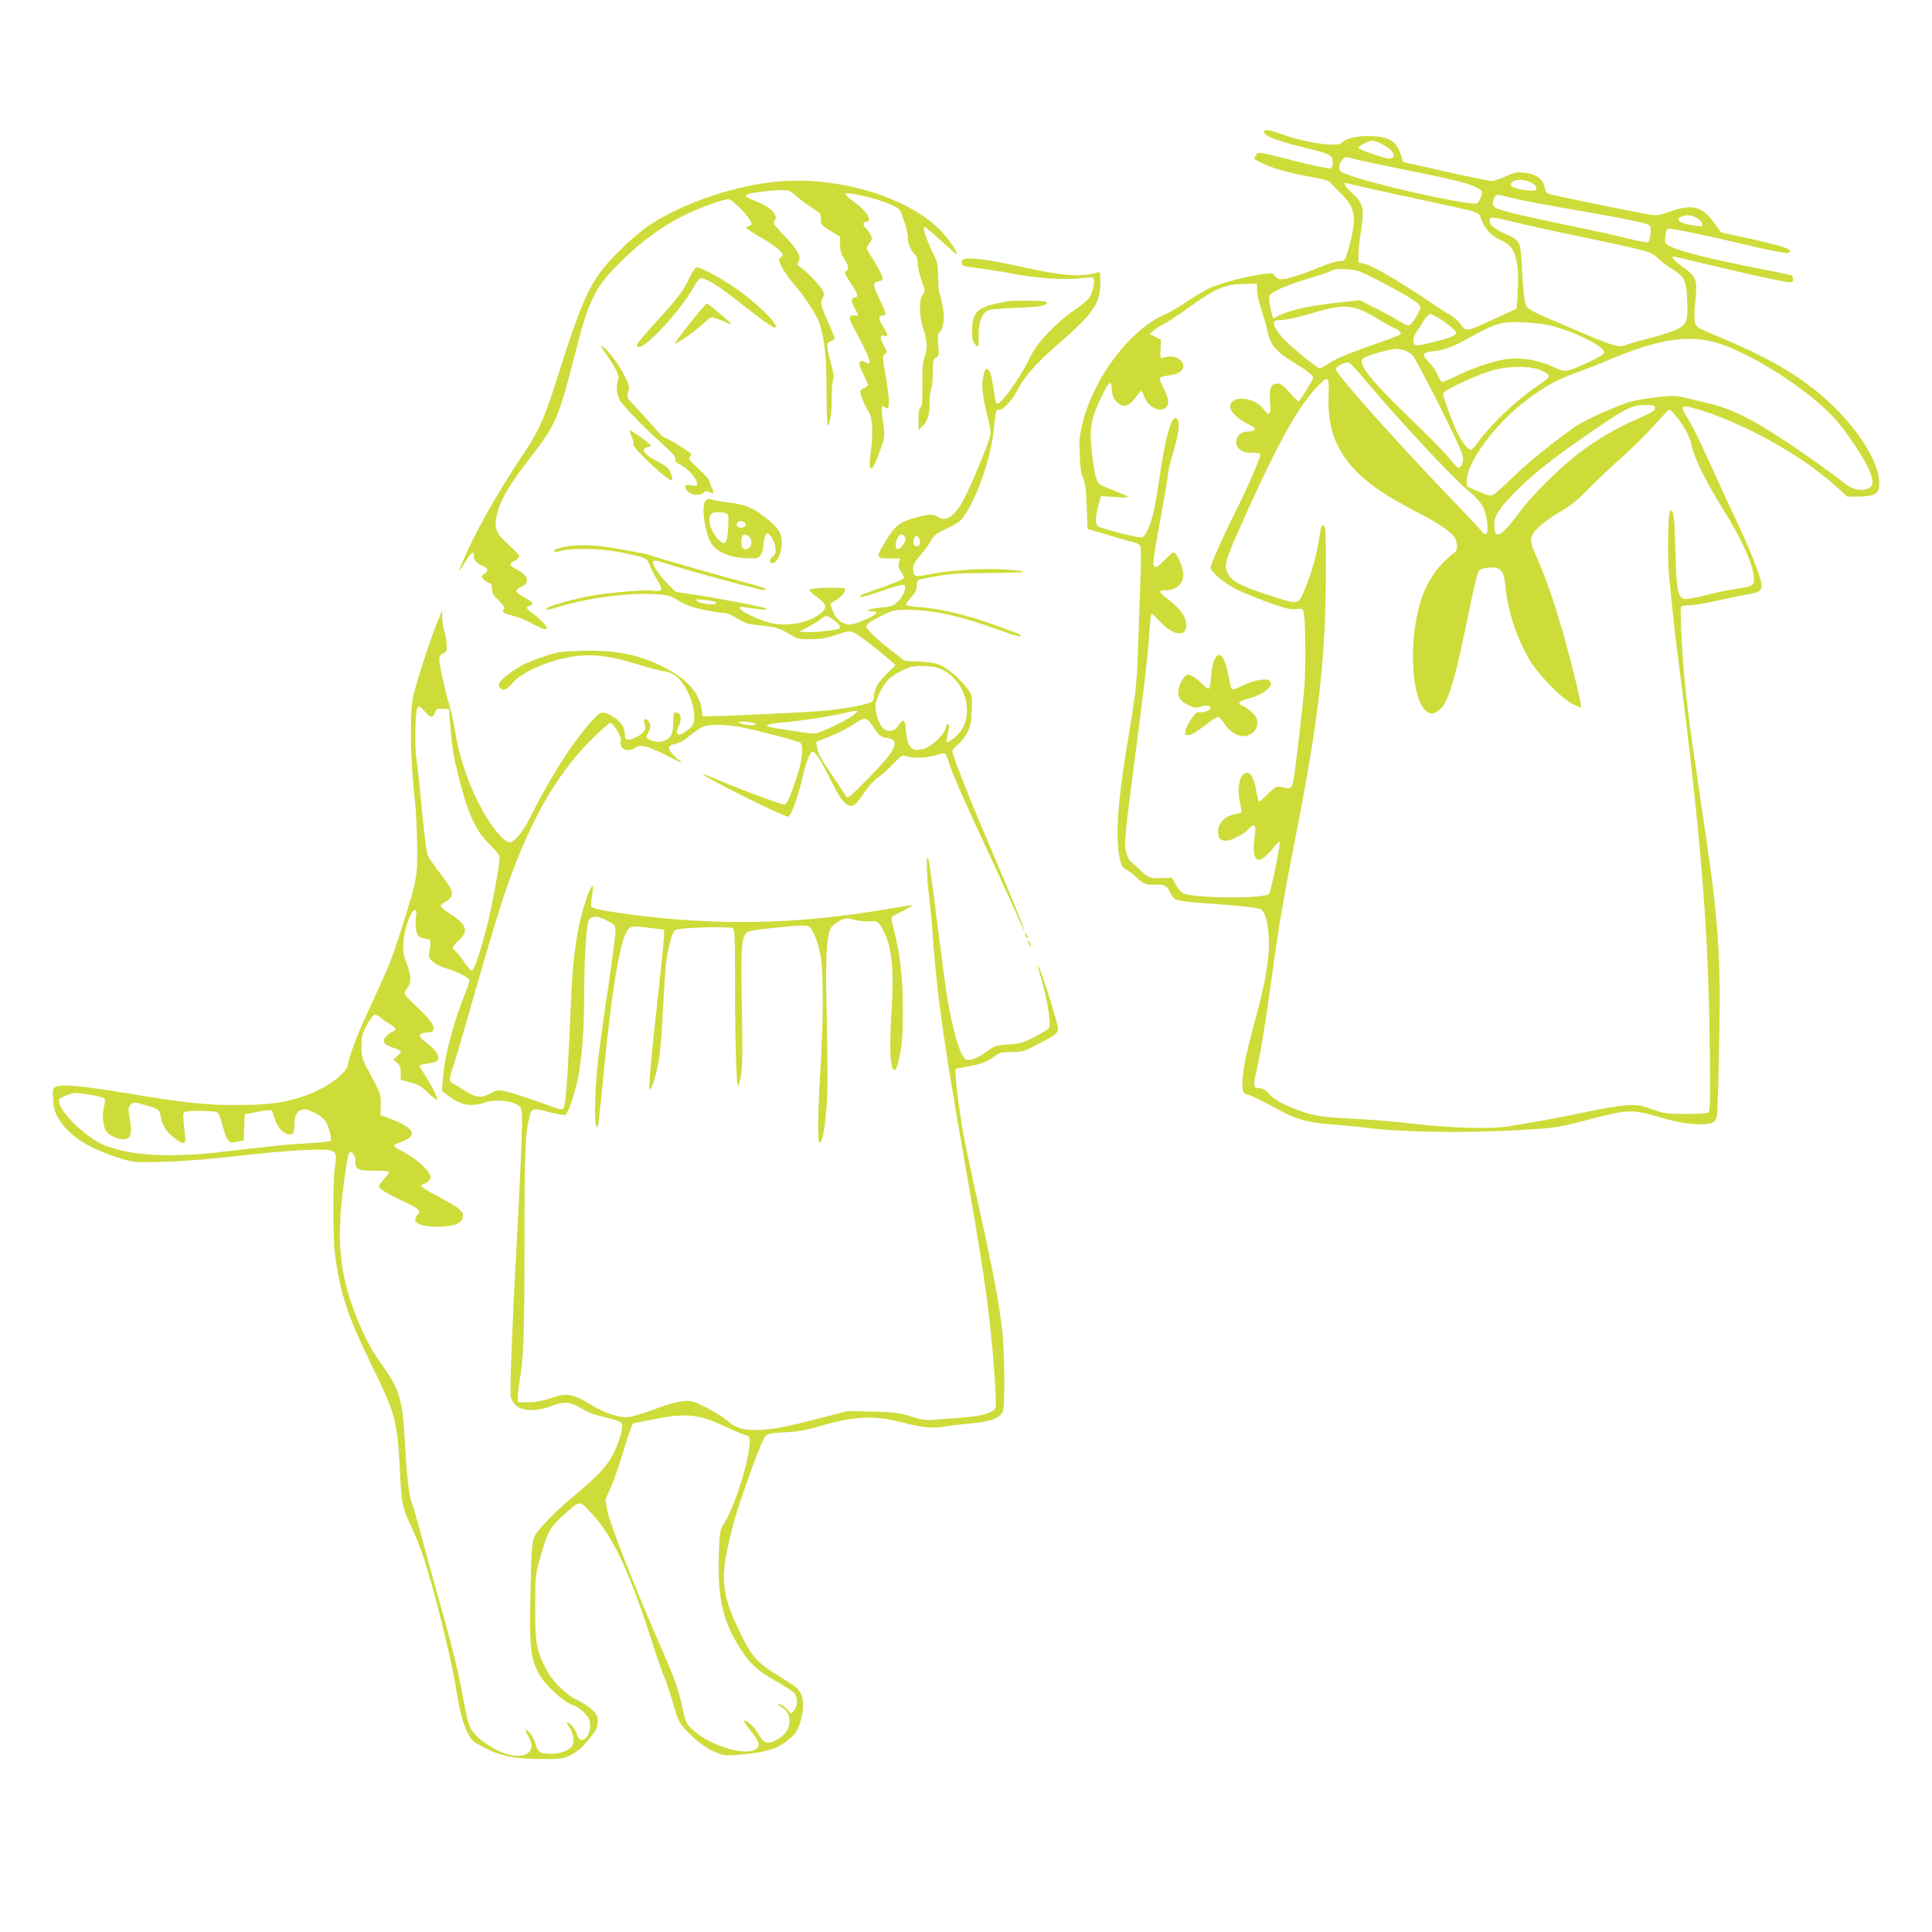 <?xml version="1.0" standalone="no"?>
<!DOCTYPE svg PUBLIC "-//W3C//DTD SVG 20010904//EN"
 "http://www.w3.org/TR/2001/REC-SVG-20010904/DTD/svg10.dtd">
<svg version="1.0" xmlns="http://www.w3.org/2000/svg"
 width="1280pt" height="1280pt" viewBox="0 0 1280 1280"
 preserveAspectRatio="xMidYMid meet">
<g transform="translate(0,1280) scale(0.1,-0.1)"
fill="#cddc39" stroke="none">
<path d="M8376 11932 c-16 -27 72 -63 274 -112 163 -39 180 -48 180 -96 0 -22
-6 -37 -15 -40 -9 -4 -119 20 -246 52 -225 58 -231 59 -245 40 -8 -11 -14 -23
-14 -26 0 -4 30 -21 68 -38 69 -32 169 -59 330 -88 57 -10 98 -22 105 -32 7
-9 38 -41 69 -72 66 -65 88 -109 88 -177 0 -50 -20 -144 -46 -225 -15 -45 -18
-48 -50 -48 -19 0 -77 -18 -130 -40 -117 -49 -217 -80 -254 -80 -18 0 -35 8
-44 22 -15 21 -18 21 -93 10 -119 -19 -271 -59 -341 -92 -34 -16 -102 -56
-150 -89 -48 -33 -113 -71 -146 -85 -229 -101 -464 -410 -542 -712 -22 -86
-25 -115 -21 -214 3 -85 9 -126 22 -155 15 -31 20 -73 25 -189 l5 -150 125
-37 c69 -21 146 -43 173 -50 37 -9 48 -16 53 -36 4 -14 4 -102 0 -197 -3 -94
-10 -290 -15 -436 -10 -287 -11 -296 -76 -690 -65 -397 -78 -635 -40 -762 8
-28 19 -44 31 -47 10 -2 42 -25 71 -52 52 -49 67 -54 145 -49 39 2 66 -16 82
-55 8 -18 24 -39 36 -45 12 -6 81 -16 153 -21 273 -20 386 -32 408 -43 29 -14
47 -74 55 -181 8 -100 -14 -260 -62 -445 -20 -74 -50 -194 -69 -266 -52 -199
-58 -334 -17 -334 17 0 121 -51 222 -107 98 -56 198 -83 343 -93 73 -5 166
-14 207 -19 244 -33 666 -40 1055 -17 228 14 232 14 450 71 258 67 276 67 475
9 80 -23 156 -38 212 -41 109 -7 145 5 152 51 9 55 21 624 19 846 -3 320 -24
553 -89 995 -19 132 -55 375 -79 540 -24 165 -51 370 -59 455 -19 177 -37 517
-29 537 3 8 23 13 57 13 28 0 101 12 161 26 61 14 148 32 195 41 109 19 120
25 120 67 0 51 -77 242 -215 531 -31 66 -96 208 -144 315 -48 107 -107 224
-130 259 -51 80 -45 91 41 67 311 -86 723 -315 954 -529 l62 -57 69 0 c89 0
131 14 139 47 31 123 -95 353 -302 554 -181 175 -387 301 -720 442 -71 30
-141 60 -155 67 -45 21 -50 47 -37 180 14 149 9 163 -83 232 -64 47 -82 68
-60 68 5 0 94 -20 197 -46 279 -67 540 -124 569 -124 18 0 25 5 25 19 0 11 -4
22 -9 25 -5 4 -143 33 -308 65 -330 66 -518 120 -529 153 -7 23 3 85 16 93 10
6 260 -45 557 -116 121 -28 228 -49 237 -46 55 21 -18 46 -329 113 -60 13
-111 24 -112 24 -1 0 -20 26 -42 58 -81 114 -144 132 -289 83 -87 -30 -95 -31
-154 -21 -132 24 -626 125 -660 136 -10 3 -20 19 -23 37 -12 62 -54 93 -137
103 -50 6 -64 3 -123 -25 -37 -17 -79 -31 -94 -30 -14 0 -152 28 -306 63
l-280 63 -8 29 c-31 106 -74 137 -204 142 -86 4 -170 -15 -193 -44 -26 -31
-238 -1 -395 56 -77 28 -111 34 -119 22z m771 -82 c84 -38 117 -100 55 -100
-33 0 -202 60 -202 71 0 11 70 48 90 48 8 0 34 -8 57 -19z m-168 -105 c31 -8
180 -39 331 -70 308 -62 418 -89 473 -117 41 -20 45 -34 21 -80 -15 -30 -17
-30 -67 -24 -249 33 -792 166 -851 209 -22 16 -17 55 10 81 19 19 14 19 83 1z
m1156 -150 c36 -15 54 -40 39 -54 -15 -14 -155 10 -162 27 -14 37 61 54 123
27z m-1100 -35 c50 -12 224 -50 389 -85 404 -88 370 -76 391 -131 24 -63 66
-107 124 -133 27 -11 59 -33 70 -47 41 -52 57 -155 46 -306 l-7 -103 -146 -67
c-203 -92 -184 -90 -233 -25 -11 15 -42 39 -67 54 -26 14 -87 54 -137 88 -168
115 -370 234 -417 245 l-48 12 0 47 c0 25 7 94 16 153 24 157 17 189 -57 258
-56 52 -67 77 -30 65 9 -2 57 -14 106 -25z m973 -69 c87 -22 204 -44 507 -96
259 -45 396 -74 413 -88 14 -12 8 -94 -8 -111 -4 -4 -61 6 -127 22 -65 17
-242 56 -393 87 -264 54 -424 91 -482 114 -30 11 -36 37 -18 72 13 23 14 23
108 0z m1242 -141 c14 -9 27 -25 28 -35 4 -16 -2 -17 -45 -11 -107 15 -144 43
-85 64 33 12 69 6 102 -18z m-1206 -24 c77 -19 254 -58 391 -86 138 -29 308
-65 379 -82 121 -29 133 -34 175 -73 25 -24 68 -56 96 -72 73 -43 89 -77 93
-198 6 -142 -2 -164 -68 -197 -29 -14 -109 -40 -178 -58 -68 -17 -140 -37
-160 -46 -48 -19 -82 -9 -359 110 -311 133 -299 126 -311 183 -6 27 -13 111
-17 188 -10 205 -12 210 -93 247 -93 42 -122 64 -122 94 0 31 4 31 174 -10z
m-882 -400 c187 -98 248 -138 248 -164 0 -23 -55 -111 -74 -118 -8 -3 -34 8
-58 24 -24 16 -94 55 -156 86 l-114 57 -146 -16 c-218 -25 -330 -52 -423 -102
-12 -7 -38 131 -28 149 14 25 118 71 259 113 68 20 136 43 150 51 18 10 47 13
101 10 72 -4 83 -8 241 -90z m-834 -48 c-1 -24 13 -83 30 -133 16 -49 35 -115
41 -146 17 -82 57 -129 164 -195 97 -59 137 -91 137 -107 0 -13 -89 -157 -97
-157 -3 0 -31 27 -61 61 -47 52 -59 60 -85 57 -39 -4 -50 -38 -42 -130 7 -77
-6 -89 -43 -39 -62 84 -222 95 -222 15 0 -28 49 -78 104 -106 60 -30 70 -39
54 -49 -7 -5 -28 -9 -45 -9 -68 0 -99 -78 -47 -119 20 -15 41 -21 80 -21 35 0
54 -4 54 -12 0 -23 -83 -216 -155 -358 -87 -173 -175 -371 -175 -392 0 -25 91
-101 167 -140 37 -20 133 -59 213 -88 119 -43 152 -50 186 -45 34 5 43 3 49
-12 14 -35 18 -368 6 -513 -7 -80 -27 -262 -44 -405 -37 -289 -25 -263 -108
-249 -34 5 -41 2 -88 -45 -28 -28 -55 -51 -59 -51 -5 0 -13 32 -19 70 -12 78
-34 120 -62 120 -45 0 -68 -92 -47 -190 8 -36 12 -68 10 -72 -2 -3 -23 -9 -46
-13 -61 -11 -108 -60 -108 -112 0 -47 14 -63 54 -63 34 0 120 45 150 79 37 41
49 28 40 -41 -12 -92 -10 -136 8 -154 15 -15 19 -15 46 2 17 9 48 40 69 68 28
36 39 45 41 33 4 -20 -56 -314 -69 -338 -18 -35 -518 -31 -572 4 -14 9 -36 35
-49 59 l-24 43 -66 -3 c-76 -4 -93 3 -152 61 -24 23 -50 47 -59 54 -8 7 -21
37 -28 67 -11 50 -7 96 49 528 71 545 99 782 107 923 4 55 9 106 11 114 3 10
21 -4 54 -42 88 -98 180 -112 180 -29 0 53 -42 113 -117 168 -35 26 -60 50
-57 55 3 5 22 9 42 9 65 0 111 43 112 105 0 44 -45 145 -65 145 -7 0 -34 -23
-60 -51 -30 -32 -52 -48 -62 -45 -20 8 -15 46 43 360 24 132 44 251 44 266 0
15 16 79 35 141 42 139 46 219 10 219 -28 0 -66 -144 -101 -380 -31 -213 -48
-289 -79 -357 -21 -46 -28 -53 -52 -53 -31 0 -246 56 -275 71 -23 12 -23 60
-1 141 l17 61 95 -6 c52 -4 90 -3 85 2 -5 4 -47 23 -94 41 -47 18 -91 38 -97
43 -17 12 -31 67 -44 169 -19 142 -17 215 10 294 27 80 91 207 105 208 6 1 11
-18 12 -40 2 -50 17 -79 49 -100 36 -24 71 -11 107 41 18 25 35 45 39 45 4 0
12 -15 19 -34 21 -65 94 -109 136 -81 33 21 31 60 -6 131 -17 32 -29 63 -26
69 2 7 27 14 55 17 95 9 131 63 74 108 -26 21 -63 23 -113 9 -12 -3 -14 7 -11
58 l3 62 -37 19 -38 19 22 20 c12 11 45 33 74 48 29 15 104 65 167 110 182
130 238 153 367 154 l81 1 0 -42z m651 -119 c29 -6 88 -34 138 -65 48 -30 105
-62 126 -70 20 -9 37 -22 37 -29 0 -15 10 -10 -188 -81 -180 -64 -247 -93
-299 -128 -20 -14 -43 -26 -49 -26 -19 0 -217 164 -251 206 -69 89 -71 114 -5
114 26 0 104 16 172 36 196 56 234 62 319 43z m591 -92 c41 -29 76 -59 78 -68
4 -21 -40 -39 -171 -70 -85 -20 -99 -21 -108 -9 -12 19 -4 54 21 89 10 14 30
45 44 69 15 24 34 42 44 42 9 -1 51 -24 92 -53z m715 -27 c157 -42 335 -131
343 -172 3 -13 -20 -28 -94 -63 -152 -71 -164 -73 -227 -43 -107 52 -235 74
-338 57 -86 -14 -221 -60 -318 -109 -44 -22 -87 -40 -94 -40 -8 0 -22 20 -31
44 -9 24 -35 62 -58 84 -23 24 -38 47 -35 55 3 9 27 16 65 20 73 8 136 32 243
93 94 53 159 82 209 93 63 15 249 4 335 -19z m1105 -116 c232 -76 587 -305
757 -488 78 -82 215 -288 243 -364 27 -71 19 -102 -28 -114 -45 -12 -100 5
-148 45 -21 18 -101 77 -177 131 -359 254 -533 350 -709 392 -57 13 -132 31
-167 40 -55 13 -81 14 -170 4 -58 -6 -134 -18 -169 -26 -84 -19 -315 -122
-385 -170 -143 -100 -312 -237 -412 -334 -60 -59 -120 -112 -131 -118 -17 -9
-35 -6 -95 20 -41 17 -76 32 -78 34 -3 3 -4 26 -2 52 6 116 188 361 376 506
138 107 221 153 367 204 47 17 130 49 184 72 342 146 550 178 744 114z m-2089
-44 c19 -6 45 -20 57 -33 24 -25 263 -495 312 -612 25 -63 28 -77 19 -104 -6
-17 -17 -31 -24 -31 -6 0 -33 27 -59 59 -25 33 -139 149 -252 258 -276 266
-357 368 -325 407 14 17 157 59 221 65 8 0 31 -4 51 -9z m-274 -177 c189 -229
583 -655 687 -742 98 -82 125 -122 136 -204 14 -95 0 -121 -38 -72 -11 14
-113 123 -227 241 -376 394 -735 798 -735 829 0 15 51 43 81 44 9 1 52 -43 96
-96z m1162 51 c28 -9 58 -25 66 -34 15 -17 10 -22 -72 -79 -149 -102 -302
-249 -396 -378 -17 -24 -36 -43 -43 -43 -20 0 -65 60 -95 125 -28 62 -89 230
-89 245 0 24 226 129 341 160 93 24 219 26 288 4z m-1387 -178 c-12 -303 116
-502 442 -690 54 -31 130 -73 170 -93 99 -49 200 -118 221 -149 24 -38 24 -93
0 -106 -11 -6 -47 -38 -80 -72 -64 -64 -119 -164 -148 -266 -78 -273 -53 -649
47 -715 22 -15 30 -16 57 -5 69 29 112 147 189 515 87 419 89 425 117 436 13
5 44 9 68 9 61 0 80 -27 89 -125 14 -156 73 -338 155 -480 56 -97 210 -257
289 -299 29 -15 55 -26 57 -24 8 7 -65 305 -121 500 -58 201 -113 360 -176
503 -30 67 -38 97 -33 121 8 43 78 107 191 173 70 40 116 78 192 156 55 56
150 146 212 200 62 55 155 146 207 204 52 58 101 109 108 114 11 6 27 -10 61
-55 58 -80 78 -119 94 -188 18 -81 94 -235 200 -404 139 -224 210 -385 210
-477 0 -38 -14 -45 -110 -59 -47 -6 -137 -25 -200 -41 -63 -17 -128 -29 -145
-27 -49 5 -57 47 -65 318 -7 232 -12 274 -34 267 -16 -5 -20 -328 -6 -452 6
-55 15 -145 20 -200 5 -55 22 -206 39 -335 146 -1128 199 -1778 208 -2514 5
-401 3 -480 -8 -487 -8 -5 -75 -9 -149 -9 -126 0 -142 2 -225 31 -82 29 -98
31 -175 26 -47 -3 -170 -24 -275 -47 -104 -22 -244 -49 -310 -60 -66 -11 -149
-25 -185 -31 -110 -21 -370 -14 -628 15 -128 15 -319 31 -425 35 -215 10 -273
22 -411 82 -63 28 -102 52 -126 80 -24 26 -44 39 -61 39 -44 0 -48 14 -27 103
30 128 64 339 103 627 42 316 76 513 155 917 155 788 202 1193 204 1738 1 306
-1 340 -15 343 -14 2 -19 -12 -28 -78 -16 -110 -45 -214 -87 -320 -54 -135
-39 -131 -254 -61 -187 62 -238 89 -265 141 -29 55 -19 86 120 394 215 477
343 706 467 839 80 84 85 80 80 -57z m2163 -81 c0 -15 -24 -30 -109 -67 -145
-63 -255 -127 -384 -222 -128 -95 -315 -279 -402 -396 -129 -173 -170 -194
-170 -84 0 58 37 114 154 230 119 118 279 242 552 426 179 122 219 138 319
135 33 -2 40 -6 40 -22z"/>
<path d="M8044 8424 c-8 -19 -17 -66 -20 -102 -8 -100 -9 -101 -57 -55 -42 40
-76 63 -96 63 -20 0 -49 -42 -60 -87 -15 -57 1 -84 64 -115 39 -19 49 -20 79
-10 33 12 66 8 66 -9 0 -12 -38 -30 -58 -28 -9 1 -22 1 -28 0 -17 -2 -74 -86
-80 -120 -6 -27 -4 -31 15 -31 25 0 53 17 132 77 30 24 62 43 70 43 8 -1 27
-21 42 -46 35 -54 95 -89 140 -80 47 10 77 43 77 87 0 30 -7 43 -39 72 -21 19
-48 38 -60 42 -37 11 -23 31 32 44 111 28 189 93 146 123 -24 16 -111 0 -176
-34 -39 -20 -66 -28 -71 -23 -5 6 -14 41 -21 78 -25 142 -65 188 -97 111z"/>
<path d="M5174 11599 c-289 -22 -637 -138 -869 -289 -44 -29 -127 -98 -183
-154 -207 -201 -249 -287 -437 -881 -82 -257 -116 -332 -232 -505 -143 -214
-272 -439 -356 -620 -68 -149 -71 -165 -13 -70 40 64 56 75 56 36 0 -29 17
-48 59 -66 37 -15 39 -32 9 -52 -20 -14 -21 -17 -8 -33 8 -9 24 -21 37 -26 18
-6 23 -16 23 -42 0 -26 10 -42 45 -77 35 -35 42 -46 33 -58 -15 -18 0 -27 67
-43 27 -6 83 -29 122 -51 91 -50 121 -49 75 3 -17 20 -49 48 -72 64 -45 31
-50 44 -20 52 31 8 20 25 -38 56 -59 32 -65 49 -22 67 65 27 52 78 -31 120
-47 24 -49 35 -9 55 17 9 30 22 30 30 0 7 -32 41 -70 76 -81 71 -96 106 -81
185 20 103 82 210 245 419 144 185 172 252 271 642 97 385 137 464 322 643
132 128 272 229 413 297 99 48 251 103 285 103 33 0 169 -148 153 -167 -6 -7
-17 -13 -25 -13 -28 0 4 -26 91 -75 46 -26 99 -62 117 -81 32 -33 32 -34 13
-48 -19 -15 -18 -16 9 -70 16 -30 52 -81 81 -113 62 -70 150 -205 165 -253 35
-118 46 -219 47 -443 0 -125 4 -230 7 -233 13 -13 28 83 27 169 -1 51 3 106 8
124 8 26 5 50 -14 120 -31 112 -31 131 1 143 14 5 25 14 25 18 0 5 -20 55 -45
111 -48 107 -52 130 -33 161 10 15 9 25 -2 47 -17 32 -113 132 -149 154 -21
13 -22 17 -11 36 21 33 -3 77 -94 171 -61 63 -77 85 -68 94 36 36 -14 93 -118
134 -72 28 -83 39 -52 48 40 12 151 26 210 26 61 0 66 -2 110 -41 26 -23 73
-57 104 -77 52 -34 58 -40 56 -69 -2 -39 5 -48 75 -89 l52 -31 1 -54 c0 -42 6
-63 27 -94 30 -45 34 -70 12 -82 -12 -7 -7 -21 30 -76 47 -69 55 -97 30 -97
-28 0 -28 -29 -1 -75 28 -46 27 -49 -11 -45 -31 2 -30 -23 2 -80 14 -25 46
-85 70 -134 45 -90 47 -120 6 -95 -16 11 -23 11 -33 1 -10 -10 -6 -26 20 -77
18 -36 32 -70 32 -75 0 -6 -11 -15 -25 -20 -14 -5 -25 -16 -25 -25 0 -22 30
-96 53 -128 27 -39 33 -134 17 -263 -10 -77 -10 -108 -2 -116 12 -12 29 22 72
144 23 65 23 71 10 163 -13 98 -11 116 13 97 34 -29 35 26 5 206 -22 127 -22
134 -5 147 16 12 16 15 -9 58 -27 49 -25 72 7 62 27 -9 24 7 -12 65 -32 52
-31 70 2 70 25 0 22 12 -27 114 -43 89 -43 105 -3 113 26 5 30 9 24 30 -5 21
-39 81 -95 169 -11 18 -10 25 9 51 21 28 22 32 8 60 -9 16 -23 35 -31 42 -20
17 -21 41 -2 41 50 0 14 67 -67 126 -34 25 -64 51 -66 56 -9 26 227 -30 318
-75 43 -21 46 -26 73 -107 16 -47 26 -95 23 -108 -6 -24 23 -90 49 -111 10 -9
16 -30 16 -57 0 -23 12 -75 26 -114 25 -69 25 -72 7 -92 -26 -29 -23 -153 6
-232 25 -70 27 -133 6 -183 -12 -29 -15 -72 -14 -181 1 -112 -2 -147 -13 -153
-9 -6 -13 -30 -13 -78 l0 -70 28 27 c33 32 47 78 46 159 -1 33 4 70 10 81 6
11 11 61 11 111 0 82 2 91 21 102 20 10 21 16 15 84 -5 56 -3 75 8 84 28 24
37 94 21 176 -8 41 -18 81 -22 88 -4 6 -8 53 -8 102 0 83 -3 96 -37 165 -40
83 -65 157 -55 167 4 3 54 -38 112 -92 58 -53 105 -94 105 -91 0 24 -53 101
-109 159 -209 217 -661 356 -1057 326z"/>
<path d="M6388 11084 c-26 -8 -23 -43 5 -48 12 -3 62 -10 111 -16 49 -6 148
-22 220 -36 151 -29 341 -40 438 -27 37 5 73 6 79 2 17 -10 2 -91 -24 -131
-12 -18 -58 -56 -102 -85 -48 -31 -115 -89 -168 -145 -74 -78 -97 -111 -142
-203 -54 -109 -172 -270 -197 -270 -8 0 -16 22 -20 60 -13 103 -29 163 -44
169 -16 6 -19 1 -32 -60 -11 -49 -1 -133 32 -259 30 -113 31 -105 -66 -339
-81 -195 -125 -275 -172 -311 -37 -28 -62 -31 -90 -10 -28 21 -69 19 -167 -9
-94 -28 -125 -54 -193 -170 -53 -89 -51 -96 35 -96 l71 0 -7 -29 c-5 -22 -1
-38 15 -60 12 -16 20 -35 18 -41 -2 -7 -66 -34 -142 -61 -76 -26 -141 -51
-144 -54 -20 -20 24 -10 143 31 95 33 139 44 147 36 16 -16 -7 -74 -45 -109
-28 -27 -42 -32 -109 -38 -77 -7 -119 -25 -58 -25 51 0 31 -22 -54 -58 -59
-26 -86 -32 -111 -28 -48 9 -81 40 -99 91 l-15 45 39 25 c37 23 60 52 60 73 0
14 -233 9 -237 -5 -2 -6 18 -27 46 -46 67 -48 74 -73 30 -109 -78 -65 -225
-93 -339 -64 -76 20 -192 75 -198 95 -4 11 4 13 39 7 110 -16 139 -18 139 -10
0 9 -260 60 -484 95 l-120 18 -48 48 c-61 60 -114 141 -101 154 6 6 20 6 39 0
162 -53 667 -191 697 -191 4 0 7 4 7 9 0 5 -55 22 -122 39 -122 31 -629 176
-658 189 -8 3 -24 7 -35 8 -11 1 -68 12 -127 23 -145 29 -277 37 -363 23 -39
-7 -77 -16 -85 -21 -26 -16 -3 -21 41 -9 67 19 267 15 384 -9 178 -36 180 -36
199 -86 9 -23 32 -69 52 -101 39 -66 35 -77 -31 -68 -59 8 -315 -15 -430 -38
-124 -25 -275 -69 -275 -81 0 -12 8 -11 100 17 188 56 455 90 629 78 71 -4 94
-10 131 -34 25 -16 66 -36 90 -44 55 -20 180 -45 224 -45 19 0 53 -14 86 -35
30 -19 68 -37 85 -39 16 -3 67 -9 111 -14 68 -8 92 -16 145 -48 60 -37 66 -39
148 -39 68 0 104 6 172 29 83 28 87 28 121 12 32 -16 143 -100 233 -179 l39
-34 -61 -59 c-58 -56 -83 -102 -83 -155 0 -9 -6 -22 -14 -28 -21 -18 -182 -48
-316 -60 -105 -10 -637 -35 -755 -36 l-50 0 -6 46 c-16 107 -94 196 -236 271
-172 90 -327 123 -560 116 -120 -3 -161 -8 -218 -27 -131 -43 -175 -63 -245
-112 -77 -55 -98 -82 -79 -105 20 -25 47 -15 86 32 69 83 293 171 461 181 105
7 204 -9 365 -58 70 -22 148 -42 173 -46 62 -8 103 -38 142 -103 40 -67 62
-138 62 -200 0 -38 -5 -51 -27 -72 -66 -61 -110 -58 -79 5 28 59 18 97 -25 97
-5 0 -9 -27 -9 -59 0 -80 -12 -109 -55 -127 -28 -11 -44 -12 -75 -4 -49 13
-56 24 -36 55 20 31 20 59 0 79 -22 23 -35 11 -23 -21 7 -19 6 -31 -5 -48 -16
-25 -74 -55 -105 -55 -17 0 -21 6 -21 36 0 46 -29 87 -84 119 -57 34 -76 32
-117 -12 -135 -143 -283 -372 -433 -671 -41 -82 -99 -152 -127 -152 -44 0
-138 118 -211 265 -80 159 -132 325 -157 495 -7 41 -23 112 -36 157 -28 91
-65 262 -65 299 0 17 8 27 25 34 21 8 25 16 25 52 0 24 -7 65 -15 92 -8 27
-15 70 -15 95 l-1 46 -25 -60 c-56 -135 -156 -444 -170 -529 -20 -113 -14
-417 12 -641 10 -86 17 -229 18 -335 1 -206 -1 -217 -99 -528 -70 -220 -89
-267 -201 -507 -92 -197 -141 -322 -159 -410 -13 -61 -148 -158 -287 -206
-133 -45 -241 -60 -443 -60 -209 -1 -349 14 -728 77 -311 51 -441 63 -476 44
-22 -11 -23 -17 -19 -85 4 -56 11 -84 33 -121 72 -122 206 -207 434 -275 68
-20 88 -21 275 -16 133 4 308 18 516 42 308 35 528 47 581 33 36 -11 41 -27
28 -111 -14 -97 -14 -460 0 -572 33 -257 84 -414 236 -725 169 -346 176 -373
195 -720 11 -220 15 -240 76 -365 23 -49 61 -146 84 -215 60 -180 175 -639
205 -820 32 -196 49 -261 83 -330 24 -49 35 -59 98 -92 114 -61 204 -80 379
-82 145 -1 152 0 206 26 35 18 72 47 100 80 68 79 79 100 79 143 0 34 -6 47
-37 77 -21 20 -65 49 -98 65 -79 36 -171 130 -213 215 -59 120 -67 170 -66
403 0 206 1 212 33 325 52 181 61 197 162 289 103 93 97 93 179 4 143 -156
249 -381 404 -863 36 -113 73 -217 81 -231 8 -15 30 -82 50 -149 39 -139 42
-145 115 -218 62 -62 125 -105 187 -128 41 -16 59 -17 167 -7 159 15 232 39
301 98 47 40 57 55 76 113 34 110 25 187 -27 233 -11 9 -57 40 -104 69 -150
92 -183 127 -251 262 -133 265 -149 372 -91 624 35 156 58 231 156 504 37 102
76 194 87 205 16 17 37 21 132 26 84 4 138 13 217 37 241 71 368 78 560 27
125 -33 207 -40 277 -26 32 6 111 15 177 21 135 11 199 37 213 88 12 43 8 396
-6 517 -21 190 -58 386 -145 779 -47 210 -96 442 -110 516 -39 213 -66 450
-52 450 2 0 41 7 87 16 86 16 123 31 175 70 26 20 43 24 105 24 71 0 81 3 174
51 116 60 135 74 135 103 0 38 -127 433 -136 424 -1 -2 11 -48 27 -103 37
-124 63 -288 50 -313 -5 -10 -49 -38 -97 -62 -78 -39 -98 -45 -174 -50 -80 -5
-89 -8 -139 -44 -62 -46 -119 -68 -142 -55 -38 20 -92 208 -129 444 -10 72
-40 295 -65 497 -25 202 -50 378 -55 390 -15 38 -12 -111 5 -247 8 -66 22
-214 30 -329 28 -365 71 -664 215 -1485 92 -525 132 -782 159 -1030 24 -209
45 -526 37 -546 -12 -33 -84 -56 -209 -66 -67 -5 -153 -12 -192 -15 -59 -5
-84 -1 -160 22 -80 25 -109 28 -255 32 l-165 3 -160 -41 c-236 -62 -340 -82
-435 -84 -102 -1 -145 12 -205 64 -25 21 -86 60 -137 85 -87 44 -97 47 -153
42 -36 -3 -110 -24 -184 -52 -69 -25 -144 -49 -168 -52 -66 -9 -161 21 -266
85 -116 70 -154 75 -261 38 -54 -18 -97 -26 -146 -26 l-70 0 0 33 c0 17 5 59
10 92 30 183 34 290 35 925 0 649 4 729 36 853 12 45 24 46 141 16 44 -11 86
-18 93 -15 18 7 62 133 84 244 27 132 41 317 41 551 0 222 15 463 30 492 18
33 56 34 118 2 51 -26 57 -32 60 -64 2 -19 -20 -186 -47 -370 -28 -183 -57
-395 -66 -469 -21 -177 -30 -418 -17 -450 l10 -25 5 25 c3 14 18 147 32 295
58 607 116 947 169 1000 21 21 24 21 126 9 58 -7 106 -13 108 -14 7 -1 -2
-106 -37 -423 -44 -390 -65 -626 -57 -634 9 -10 36 69 56 166 13 62 23 173 30
316 6 121 15 268 20 327 11 111 40 228 63 246 20 16 363 27 382 12 13 -11 15
-64 15 -380 0 -396 9 -672 21 -665 4 3 13 37 19 77 9 53 10 169 5 443 -8 405
-3 474 38 499 20 12 97 23 313 42 44 3 80 2 92 -5 27 -14 62 -100 79 -196 19
-106 19 -433 -2 -760 -17 -286 -20 -475 -5 -475 23 0 48 172 52 365 2 77 -1
298 -5 490 -9 354 -2 507 26 564 7 14 33 36 58 49 44 22 48 22 104 7 34 -8 74
-12 97 -9 46 8 61 -3 93 -66 52 -102 68 -251 54 -485 -19 -313 -13 -435 20
-435 5 0 13 19 20 43 25 95 33 180 33 352 0 202 -20 385 -57 522 -13 48 -21
91 -18 96 2 4 36 23 74 42 38 20 69 37 69 39 0 1 -73 -10 -162 -25 -608 -105
-1148 -115 -1738 -34 -166 23 -228 36 -233 49 -3 6 -1 34 4 61 13 82 11 95
-11 53 -26 -49 -68 -194 -85 -298 -26 -150 -35 -260 -50 -621 -14 -326 -28
-510 -41 -531 -9 -14 -25 -10 -168 43 -77 27 -168 57 -204 65 -64 15 -65 15
-115 -11 -62 -33 -92 -29 -173 23 -33 21 -67 41 -76 45 -23 8 -23 31 2 103 12
32 79 264 151 514 142 496 203 686 281 879 138 342 292 588 494 789 57 56 110
102 118 102 21 0 76 -94 69 -118 -13 -53 45 -81 96 -46 35 25 84 12 218 -57
65 -33 105 -50 88 -38 -93 72 -107 109 -43 120 20 3 53 19 73 35 107 85 111
86 182 91 40 3 107 -2 163 -11 92 -16 380 -90 410 -106 26 -13 17 -113 -20
-225 -48 -144 -67 -185 -86 -185 -20 0 -332 116 -456 171 -51 21 -88 35 -83
30 35 -33 533 -281 566 -281 18 0 58 105 90 237 33 135 55 193 75 193 16 0 62
-74 120 -192 77 -159 123 -198 171 -145 11 12 38 49 61 82 23 33 59 71 79 84
21 13 65 53 99 88 57 59 63 63 88 53 39 -15 135 -12 192 5 27 8 54 15 61 15 6
0 19 -24 27 -54 22 -74 88 -226 256 -586 78 -168 165 -358 193 -422 28 -65 52
-116 54 -115 4 5 -84 220 -244 597 -134 313 -233 567 -233 594 0 8 15 26 33
40 19 14 47 50 63 78 24 46 29 66 32 151 4 93 3 99 -23 137 -42 61 -130 139
-182 162 -35 15 -74 22 -142 25 l-95 4 -75 57 c-111 85 -181 152 -181 173 0
14 24 31 90 64 86 43 93 45 177 45 171 0 352 -39 603 -131 122 -44 169 -55
148 -33 -4 3 -80 32 -170 64 -188 67 -356 107 -487 117 -51 3 -94 10 -97 15
-3 5 10 27 30 48 20 22 36 46 37 53 2 36 6 58 12 63 3 3 56 15 119 26 91 17
157 21 346 22 127 0 232 3 232 7 0 9 -122 19 -240 19 -129 -1 -277 -14 -389
-36 -93 -19 -101 -15 -101 42 0 23 13 46 50 88 28 32 59 75 70 97 17 32 34 45
106 79 77 37 89 47 124 101 80 124 163 366 181 529 17 155 18 160 34 154 21
-9 90 61 120 121 44 91 127 186 273 313 238 207 282 271 282 413 0 65 -2 70
-19 64 -105 -33 -230 -24 -517 40 -192 43 -327 61 -366 49z m-390 -1854 c3
-29 -39 -77 -58 -65 -12 8 -4 62 13 83 16 20 42 10 45 -18z m92 1 c12 -23 3
-51 -15 -51 -20 0 -28 18 -21 46 8 29 22 31 36 5z m-1355 -417 c15 -6 15 -8 2
-15 -19 -11 -105 4 -120 21 -10 10 0 11 45 6 31 -3 64 -9 73 -12z m785 -119
c39 -29 54 -51 41 -59 -17 -11 -165 -27 -216 -24 l-50 3 60 31 c33 18 71 41
85 53 32 26 39 26 80 -4z m725 -332 c148 -77 208 -276 122 -404 -22 -33 -86
-83 -95 -75 -2 3 1 28 8 56 8 34 9 55 3 61 -7 7 -13 -1 -17 -22 -8 -43 -92
-124 -144 -140 -81 -24 -110 6 -120 119 -7 85 -12 87 -60 23 -22 -28 -64 -31
-92 -6 -24 22 -50 97 -50 146 0 50 55 154 101 191 20 16 62 40 95 54 49 21 71
24 134 21 51 -2 88 -10 115 -24z m-3429 -278 c38 -42 52 -44 65 -7 9 26 14 28
52 26 l42 -2 11 -143 c8 -101 22 -186 47 -285 69 -273 116 -375 213 -471 44
-43 64 -70 64 -87 0 -46 -50 -319 -80 -437 -46 -181 -89 -309 -104 -309 -8 0
-28 22 -45 48 -17 27 -42 59 -56 72 -14 13 -25 28 -25 33 0 6 18 27 40 47 69
64 53 106 -72 185 -27 17 -48 36 -48 42 0 7 13 19 30 28 39 20 53 47 40 79 -5
14 -38 63 -74 110 -36 47 -72 98 -80 114 -9 18 -24 129 -41 308 -14 153 -31
308 -37 343 -11 66 -7 309 6 329 11 18 17 15 52 -23z m2849 -14 c-35 -35 -235
-131 -272 -131 -36 0 -278 37 -303 46 -29 11 12 21 110 29 97 7 351 47 405 64
17 5 41 10 55 10 24 1 24 1 5 -18z m87 -43 c9 -7 27 -32 42 -55 29 -48 39 -55
85 -62 90 -15 59 -81 -128 -269 -120 -123 -135 -135 -145 -118 -6 11 -39 60
-73 110 -94 137 -115 175 -120 215 l-5 37 88 34 c48 19 117 53 153 77 71 47
79 49 103 31z m-762 -17 c23 -7 24 -8 5 -14 -20 -6 -91 6 -102 17 -9 8 66 6
97 -3z m-2235 -1296 c-4 -34 -2 -69 5 -90 11 -34 18 -38 75 -47 21 -4 21 -6 9
-89 -5 -31 -2 -39 26 -62 17 -15 55 -34 85 -42 77 -23 155 -63 155 -80 0 -8
-9 -38 -21 -67 -88 -223 -142 -426 -154 -579 l-7 -86 38 -30 c85 -66 153 -79
248 -47 60 21 161 14 208 -13 30 -17 33 -24 36 -74 4 -63 -11 -419 -38 -904
-26 -466 -43 -920 -36 -960 4 -20 19 -44 37 -59 43 -37 141 -37 236 0 85 32
122 28 200 -20 41 -25 86 -42 153 -56 52 -12 100 -28 106 -36 13 -17 5 -65
-25 -144 -44 -117 -109 -193 -296 -347 -104 -86 -230 -214 -252 -258 -19 -37
-24 -105 -29 -409 -6 -339 1 -401 56 -505 40 -74 160 -185 224 -207 27 -9 59
-31 81 -55 29 -32 35 -47 35 -83 0 -57 -38 -108 -67 -90 -10 6 -20 22 -21 35
-4 24 -48 79 -65 79 -4 0 1 -13 12 -29 25 -35 36 -81 27 -116 -9 -35 -74 -64
-144 -65 -71 0 -90 12 -103 65 -11 42 -54 103 -65 92 -3 -3 4 -20 15 -38 72
-118 -45 -174 -202 -96 -83 41 -146 92 -177 142 -15 25 -32 93 -56 228 -23
129 -62 293 -118 493 -47 164 -112 400 -145 524 -33 124 -66 241 -75 261 -17
42 -32 175 -45 419 -15 264 -36 329 -159 500 -66 92 -122 201 -174 340 -100
265 -119 484 -71 845 23 172 31 210 44 213 18 3 42 -49 33 -71 -2 -7 2 -21 10
-32 13 -17 27 -20 110 -21 52 0 98 -3 102 -7 4 -3 -10 -25 -30 -47 -20 -22
-36 -44 -36 -49 0 -16 55 -50 165 -101 104 -49 120 -65 90 -90 -9 -7 -15 -23
-13 -34 4 -31 82 -49 182 -42 87 6 122 22 132 62 9 37 -19 60 -158 134 -65 34
-118 66 -118 71 0 5 8 12 18 16 30 11 51 34 45 51 -17 47 -104 122 -190 166
-29 14 -53 30 -53 35 0 5 23 17 52 27 111 41 82 94 -84 155 l-57 21 2 67 c2
71 2 70 -94 250 -30 57 -34 73 -34 140 0 68 4 82 36 141 20 36 43 66 51 68 9
2 27 -8 41 -21 14 -13 42 -32 61 -42 39 -21 46 -40 18 -49 -11 -4 -30 -18 -43
-32 -31 -33 -18 -54 44 -75 26 -8 50 -18 53 -22 3 -3 -7 -17 -22 -32 l-29 -25
25 -21 c20 -17 25 -30 25 -67 l0 -46 63 -17 c50 -13 73 -26 118 -69 30 -29 58
-50 61 -47 7 8 -30 82 -78 157 -21 33 -39 64 -39 69 0 4 23 11 52 14 28 4 58
13 66 21 21 20 -6 65 -67 113 -28 21 -50 43 -51 49 0 14 23 24 55 24 70 0 43
63 -72 168 -45 42 -83 82 -83 90 0 8 9 25 20 39 27 34 25 77 -6 159 -22 59
-25 80 -21 144 6 86 49 210 74 210 13 0 14 -9 8 -55z m-2152 -1169 c43 -7 82
-17 88 -23 7 -7 6 -25 -2 -57 -15 -59 -7 -131 18 -165 23 -30 92 -56 128 -47
34 9 40 42 25 132 -12 71 -12 77 6 95 19 19 20 19 94 -2 90 -24 96 -29 105
-77 12 -63 35 -99 92 -143 72 -54 80 -46 64 64 -6 47 -9 92 -5 101 5 13 23 16
108 16 67 0 108 -4 118 -12 9 -7 23 -46 33 -86 10 -40 25 -82 35 -94 15 -19
22 -20 61 -12 l44 9 3 86 3 86 86 17 c47 10 89 14 93 9 3 -4 12 -27 18 -49 14
-50 46 -92 78 -104 41 -16 54 -3 54 52 0 73 22 108 68 108 35 0 117 -45 137
-76 21 -33 45 -118 36 -131 -3 -6 -68 -13 -143 -17 -125 -6 -226 -16 -618 -62
-209 -25 -440 -23 -580 4 -66 13 -140 35 -175 52 -144 70 -319 260 -278 301
14 14 83 38 108 38 11 0 55 -6 98 -13z m4185 -2190 c64 -30 130 -58 145 -62
38 -9 42 -22 27 -112 -24 -150 -108 -393 -168 -484 -22 -33 -24 -50 -29 -191
-11 -300 27 -460 158 -654 57 -84 104 -125 225 -194 49 -28 99 -60 112 -72 28
-26 30 -85 3 -118 l-19 -23 -30 32 c-16 17 -38 32 -49 32 -13 0 -9 -5 14 -20
40 -24 53 -48 53 -99 0 -48 -33 -92 -92 -122 -54 -28 -77 -19 -113 42 -29 49
-71 89 -95 89 -6 0 10 -26 36 -57 76 -94 79 -125 13 -143 -89 -24 -299 51
-392 142 -40 39 -46 51 -61 123 -29 139 -54 210 -150 428 -165 376 -337 815
-352 897 l-13 75 35 78 c19 43 52 137 74 210 41 135 69 217 75 217 1 0 47 9
101 20 238 50 325 44 492 -34z"/>
<path d="M4567 10958 c-40 -85 -80 -139 -234 -306 -62 -67 -113 -129 -113
-137 0 -81 269 194 376 384 16 28 35 53 43 56 26 10 115 -43 256 -155 144
-114 222 -170 237 -170 49 0 -118 166 -272 270 -92 62 -220 130 -244 130 -9 0
-29 -30 -49 -72z"/>
<path d="M6675 10804 c-107 -21 -135 -29 -168 -46 -48 -24 -67 -66 -67 -152 0
-49 5 -69 20 -87 23 -28 23 -27 24 71 2 82 20 130 59 152 14 8 82 15 187 18
112 4 173 10 190 19 23 13 24 15 5 22 -20 8 -213 10 -250 3z"/>
<path d="M4571 10659 c-57 -72 -101 -132 -99 -134 7 -8 142 86 189 132 47 45
47 45 85 33 22 -7 52 -19 67 -27 16 -8 30 -13 32 -11 5 5 -153 138 -162 137
-5 0 -55 -59 -112 -130z"/>
<path d="M3985 10499 c5 -8 23 -34 40 -59 18 -25 43 -65 55 -89 19 -38 21 -50
11 -80 -10 -35 -3 -92 15 -122 21 -37 178 -199 271 -280 78 -70 102 -96 98
-110 -5 -13 3 -22 27 -35 42 -21 86 -61 104 -96 23 -44 19 -51 -26 -43 -32 5
-40 4 -40 -9 0 -45 85 -73 121 -40 14 12 22 13 39 4 30 -16 34 -7 16 29 -9 16
-16 37 -16 45 0 8 -32 44 -72 80 -56 51 -69 69 -60 78 7 7 12 15 12 19 0 10
-160 109 -176 109 -6 0 -38 30 -70 68 -32 37 -86 97 -120 133 -63 66 -63 66
-52 102 10 33 8 43 -25 109 -34 70 -112 173 -145 192 -11 6 -13 5 -7 -5z"/>
<path d="M4170 9947 c0 -3 7 -21 16 -42 8 -21 13 -43 10 -50 -7 -19 220 -235
249 -235 11 0 12 6 3 33 -16 46 -23 53 -100 94 -92 48 -108 82 -44 94 15 3 8
12 -35 45 -54 41 -99 68 -99 61z"/>
<path d="M4675 9484 c-31 -32 -6 -216 39 -285 38 -57 118 -92 223 -97 80 -4
85 -3 101 19 9 13 17 33 17 44 1 45 18 106 28 102 21 -7 49 -54 54 -94 4 -34
1 -44 -16 -59 -27 -23 -27 -44 -1 -44 27 0 59 69 60 126 0 68 -18 100 -89 159
-91 76 -148 102 -256 115 -49 6 -102 15 -117 20 -21 7 -32 5 -43 -6z m147 -92
c5 -5 6 -45 2 -97 -8 -98 -20 -112 -60 -74 -58 54 -84 156 -46 179 19 12 89 7
104 -8z m102 -48 c9 -3 16 -12 16 -19 0 -16 -25 -26 -45 -19 -18 7 -20 30 -2
37 6 3 13 6 14 6 1 1 8 -2 17 -5z m40 -100 c30 -30 8 -90 -30 -83 -14 3 -20
14 -22 43 -4 52 21 71 52 40z"/>
<path d="M6790 6615 c0 -5 5 -17 10 -25 5 -8 10 -10 10 -5 0 6 -5 17 -10 25
-5 8 -10 11 -10 5z"/>
<path d="M6810 6565 c0 -5 5 -17 10 -25 5 -8 10 -10 10 -5 0 6 -5 17 -10 25
-5 8 -10 11 -10 5z"/>
</g>
</svg>
